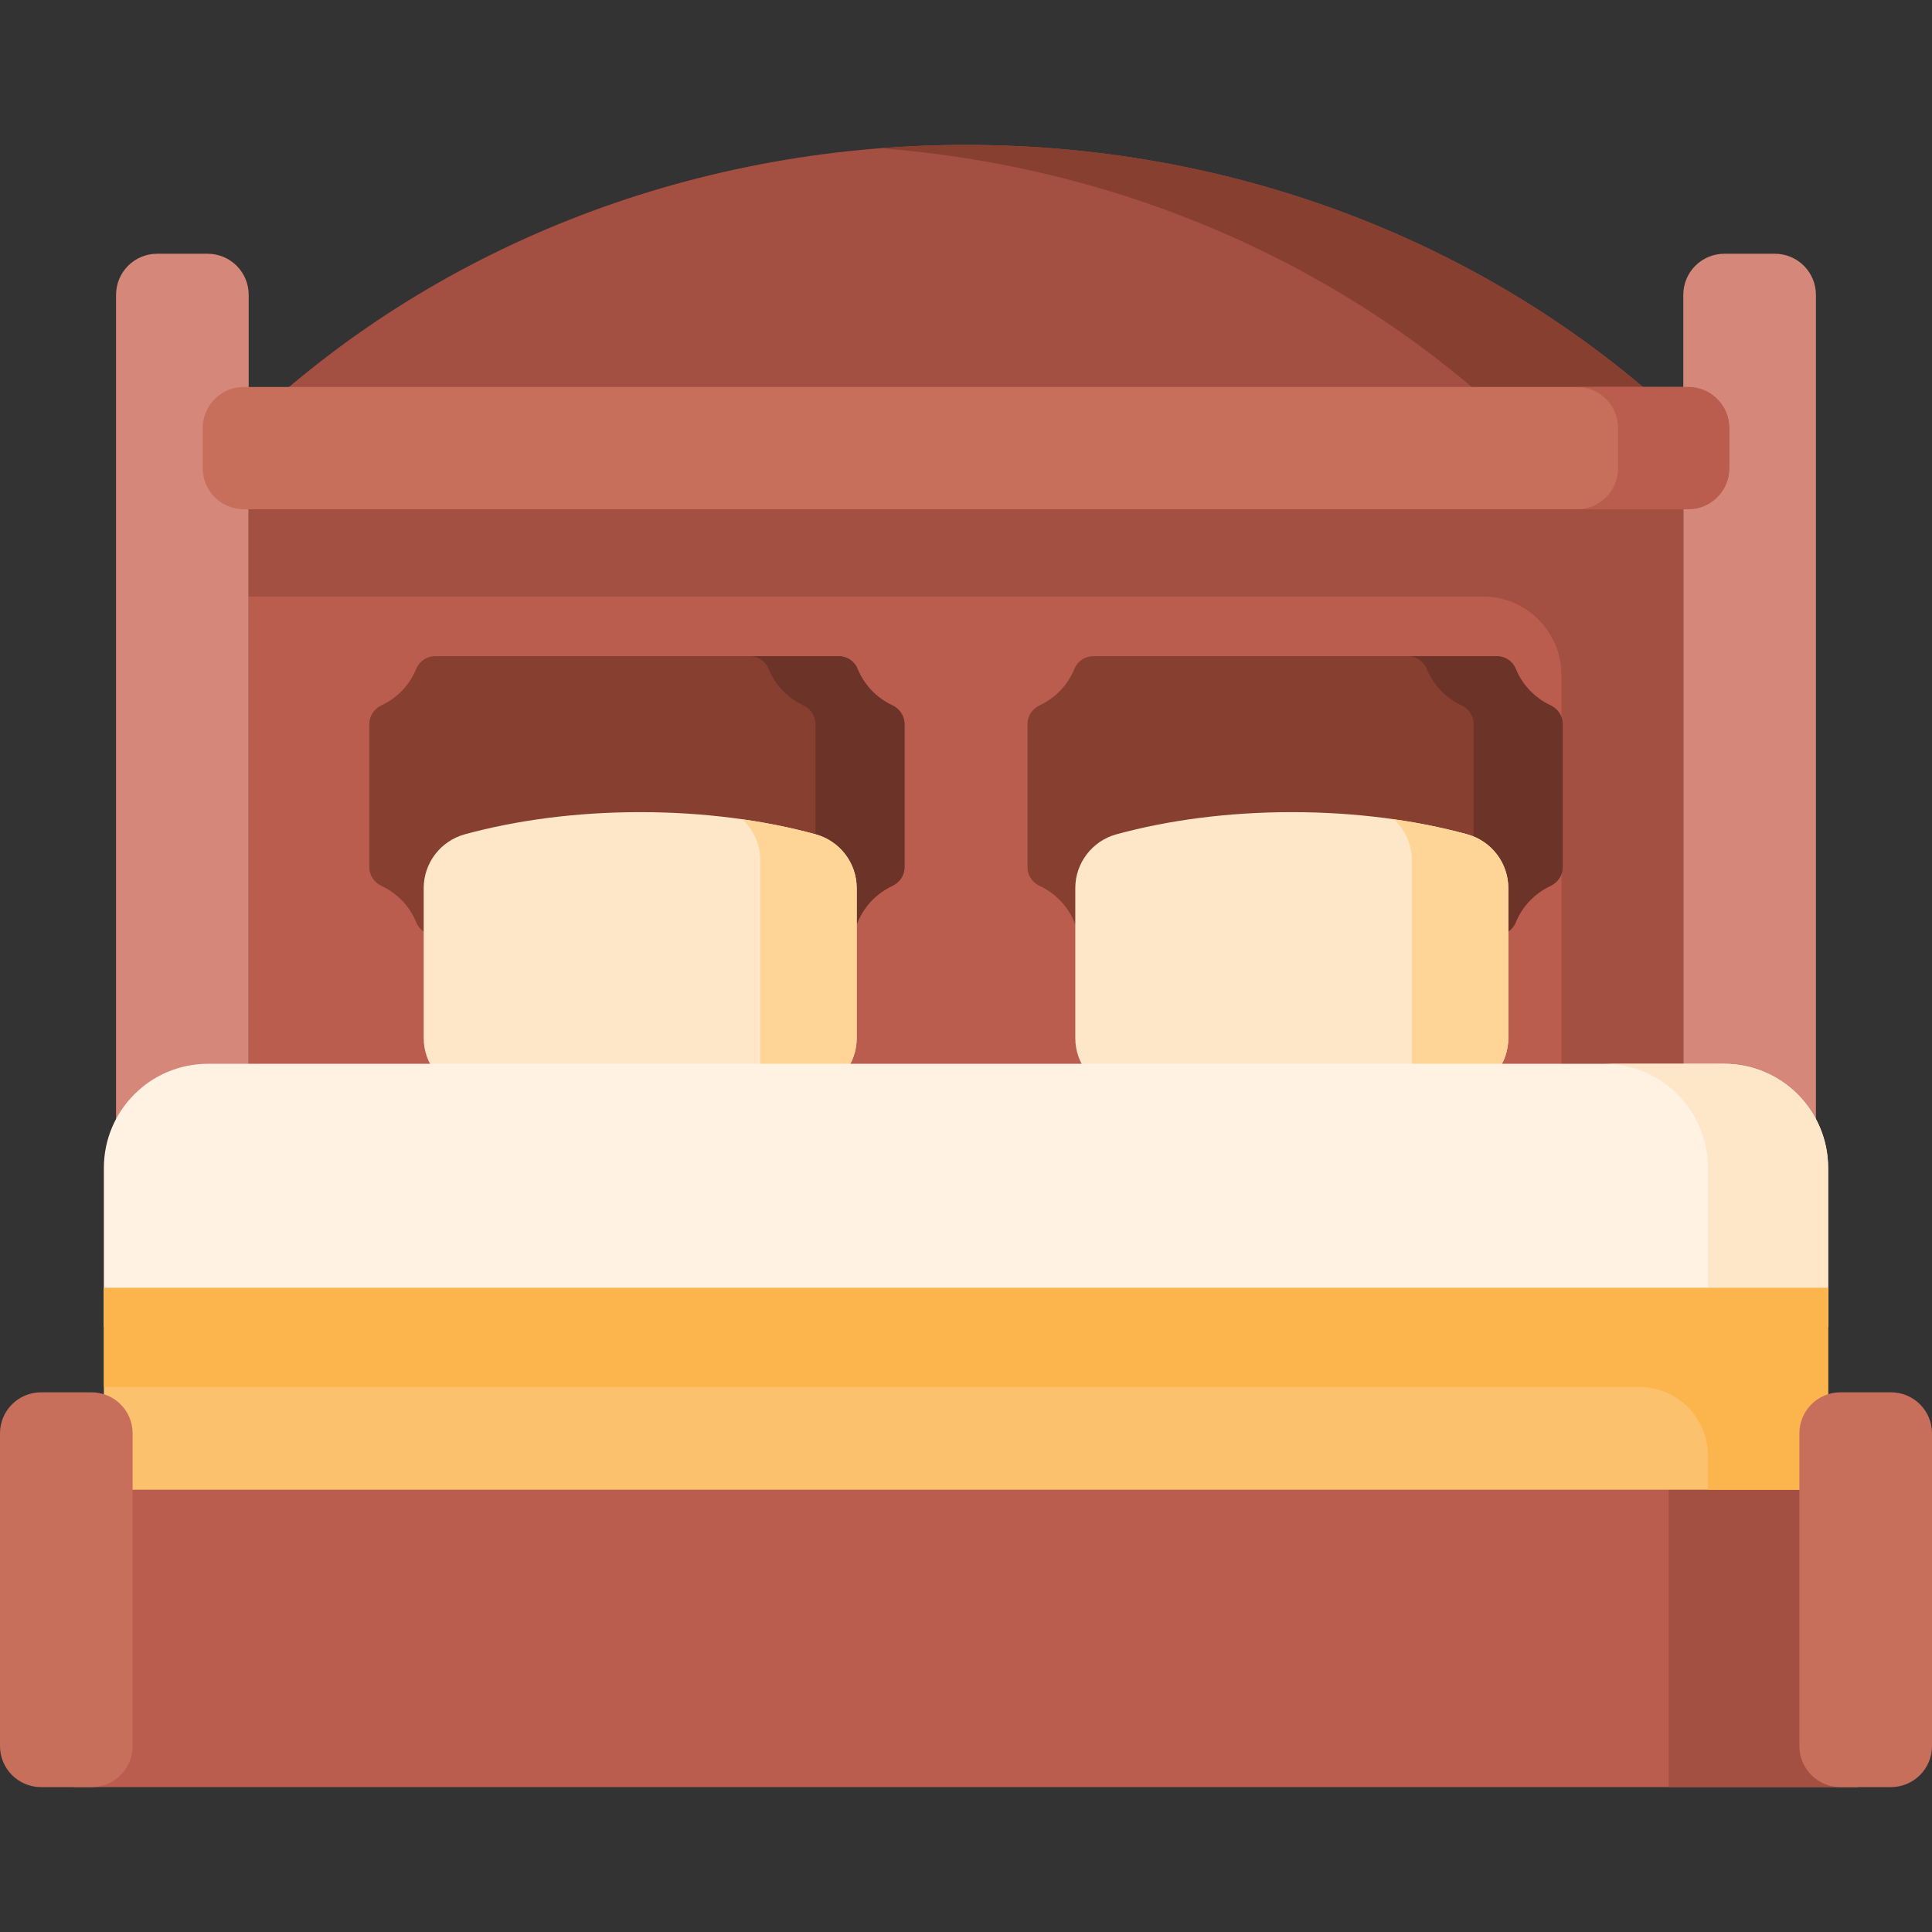 <svg id="Capa_1" enable-background="new 0 0 512 512" height="512" viewBox="0 0 512 512" width="512" xmlns="http://www.w3.org/2000/svg"><rect x="0" y="0" width="512" height="512" fill="#333333" stroke="none"/><g><g><g><g><path d="m55.026 326.401h-13.391c-6.007 0-10.877-4.87-10.877-10.877v-237.398c0-6.007 4.87-10.877 10.877-10.877h13.391c6.007 0 10.877 4.87 10.877 10.877v237.398c.001 6.007-4.869 10.877-10.877 10.877z" fill="#d5887a"/></g></g><g><g><path d="m470.36 326.401h-13.391c-6.007 0-10.877-4.87-10.877-10.877v-237.398c0-6.007 4.87-10.877 10.877-10.877h13.391c6.007 0 10.877 4.87 10.877 10.877v237.398c.001 6.007-4.869 10.877-10.877 10.877z" fill="#d5887a"/></g></g></g><g><path d="m19.64 385.402h472.719v88.198h-472.719z" fill="#ba5d4f"/><path d="m442.218 385.402h50.142v88.198h-50.142z" fill="#a34f41"/><g><path d="m446.096 112.15c-47.949-45.444-115.381-73.746-190.098-73.746s-142.148 28.302-190.098 73.746z" fill="#a34f41"/><path d="m446.092 112.149h-45.326c-43.042-40.802-101.802-67.789-167.426-72.868 7.462-.587 15.022-.881 22.658-.881 74.717 0 142.146 28.303 190.094 73.749z" fill="#873f30"/><path d="m65.9 129.755h380.196v181.424h-380.196z" fill="#ba5d4f"/><path d="m446.092 129.759v181.425h-32.295v-132.303c0-11.486-9.311-20.797-20.797-20.797h-327.096v-28.325z" fill="#a34f41"/><path d="m447.404 134.961h-382.812c-6.007 0-10.877-4.87-10.877-10.877v-10.653c0-6.007 4.87-10.877 10.877-10.877h382.812c6.007 0 10.877 4.87 10.877 10.877v10.653c0 6.007-4.87 10.877-10.877 10.877z" fill="#c86f5c"/><path d="m458.286 113.432v10.649c0 6.015-4.873 10.877-10.877 10.877h-29.479c6.004 0 10.877-4.862 10.877-10.877v-10.649c0-6.004-4.873-10.877-10.877-10.877h29.478c6.004 0 10.878 4.873 10.878 10.877z" fill="#ba5d4f"/></g><g><g><g><path d="m236.439 186.893c-4.151-1.942-7.45-5.395-9.183-9.657-.827-2.033-2.819-3.349-5.014-3.349h-106.913c-2.196 0-4.188 1.316-5.014 3.35-1.731 4.261-5.028 7.714-9.177 9.655-1.952.913-3.263 2.8-3.263 4.955v37.991c0 2.155 1.311 4.042 3.263 4.955 4.149 1.941 7.446 5.394 9.177 9.655.826 2.034 2.819 3.35 5.014 3.35h106.913c2.195 0 4.187-1.315 5.014-3.349 1.732-4.262 5.032-7.715 9.183-9.657 1.953-.913 3.264-2.8 3.264-4.956v-37.989c0-2.154-1.312-4.041-3.264-4.954z" fill="#873f30"/><path d="m239.702 191.851v37.983c0 2.163-1.308 4.049-3.266 4.955-4.152 1.947-7.448 5.398-9.179 9.663-.824 2.029-2.823 3.348-5.017 3.348h-23.59c2.194 0 4.193-1.319 5.017-3.348 1.731-4.265 5.027-7.716 9.179-9.663 1.957-.907 3.266-2.792 3.266-4.955v-37.983c0-2.153-1.308-4.049-3.266-4.955-4.152-1.947-7.448-5.398-9.179-9.663-.824-2.029-2.823-3.348-5.017-3.348h23.591c2.194 0 4.193 1.319 5.017 3.348 1.731 4.265 5.027 7.716 9.179 9.663 1.957.906 3.265 2.802 3.265 4.955z" fill="#6c3328"/></g><g><path d="m410.861 186.893c-4.151-1.942-7.45-5.395-9.183-9.657-.827-2.033-2.819-3.349-5.014-3.349h-106.912c-2.196 0-4.188 1.316-5.014 3.35-1.731 4.261-5.028 7.714-9.177 9.655-1.952.913-3.263 2.8-3.263 4.955v37.991c0 2.155 1.311 4.042 3.263 4.955 4.149 1.941 7.446 5.394 9.177 9.655.826 2.034 2.819 3.35 5.014 3.35h106.913c2.195 0 4.187-1.315 5.014-3.349 1.732-4.262 5.032-7.715 9.183-9.657 1.953-.913 3.264-2.8 3.264-4.956v-37.989c0-2.154-1.312-4.041-3.265-4.954z" fill="#873f30"/><path d="m414.122 191.851v37.983c0 2.163-1.308 4.049-3.266 4.955-4.152 1.947-7.448 5.398-9.179 9.663-.824 2.029-2.823 3.348-5.017 3.348h-23.59c2.194 0 4.193-1.319 5.017-3.348 1.731-4.265 5.027-7.716 9.179-9.663 1.957-.907 3.266-2.792 3.266-4.955v-37.983c0-2.153-1.308-4.049-3.266-4.955-4.152-1.947-7.448-5.398-9.179-9.663-.824-2.029-2.823-3.348-5.017-3.348h23.591c2.194 0 4.193 1.319 5.017 3.348 1.731 4.265 5.027 7.716 9.179 9.663 1.957.906 3.265 2.802 3.265 4.955z" fill="#6c3328"/></g></g></g><g><g><path d="m227.032 275.108c0 6.682-4.489 12.509-10.935 14.268-13.656 3.727-29.517 5.862-46.439 5.862s-32.783-2.134-46.439-5.862c-6.446-1.759-10.935-7.586-10.935-14.268v-39.752c0-6.682 4.489-12.509 10.935-14.268 13.656-3.727 29.517-5.862 46.439-5.862s32.783 2.134 46.439 5.862c6.446 1.759 10.935 7.586 10.935 14.268z" fill="#fee7c9"/><path d="m227.033 235.356v39.75c0 6.684-4.49 12.511-10.938 14.269-6.064 1.654-12.57 2.999-19.402 3.973 2.962-2.733 4.764-6.625 4.764-10.857v-54.521c0-4.232-1.802-8.124-4.764-10.857 6.832.982 13.338 2.319 19.402 3.973 6.448 1.759 10.938 7.586 10.938 14.27z" fill="#ffd597"/></g><g><path d="m399.714 275.108c0 6.682-4.489 12.509-10.935 14.268-13.656 3.727-29.517 5.862-46.439 5.862s-32.783-2.134-46.439-5.862c-6.446-1.759-10.935-7.586-10.935-14.268v-39.752c0-6.682 4.489-12.509 10.935-14.268 13.656-3.727 29.517-5.862 46.439-5.862s32.783 2.134 46.439 5.862c6.446 1.759 10.935 7.586 10.935 14.268z" fill="#fee7c9"/><path d="m399.715 235.356v39.75c0 6.684-4.49 12.511-10.938 14.269-6.064 1.654-12.57 2.999-19.402 3.973 2.962-2.733 4.764-6.625 4.764-10.857v-54.521c0-4.232-1.802-8.124-4.764-10.857 6.832.982 13.338 2.319 19.402 3.973 6.448 1.759 10.938 7.586 10.938 14.27z" fill="#ffd597"/></g></g><g><path d="m484.474 309.518v42.104h-456.948v-42.104c0-15.247 12.352-27.599 27.588-27.599h401.771c15.237 0 27.589 12.352 27.589 27.599z" fill="#fff2e3"/><path d="m484.474 309.518v42.104h-31.854v-42.104c0-15.236-12.352-27.599-27.598-27.599h31.863c15.237 0 27.589 12.362 27.589 27.599z" fill="#fee7c9"/><path d="m27.53 341.314h456.939v53.474h-456.939z" fill="#fcc16d"/><path d="m27.53 341.314v26.232h406.865c10.066 0 18.225 8.16 18.225 18.225v9.016h31.849v-53.474h-456.939z" fill="#fcb44d"/></g><g><g><path d="m24.268 473.6h-13.391c-6.007 0-10.877-4.87-10.877-10.877v-82.87c0-6.007 4.87-10.877 10.877-10.877h13.391c6.007 0 10.877 4.87 10.877 10.877v82.87c.001 6.007-4.869 10.877-10.877 10.877z" fill="#c86f5c"/></g><g><path d="m501.123 473.6h-13.391c-6.007 0-10.877-4.87-10.877-10.877v-82.87c0-6.007 4.87-10.877 10.877-10.877h13.391c6.007 0 10.877 4.87 10.877 10.877v82.87c0 6.007-4.87 10.877-10.877 10.877z" fill="#c86f5c"/></g></g></g></g></svg>